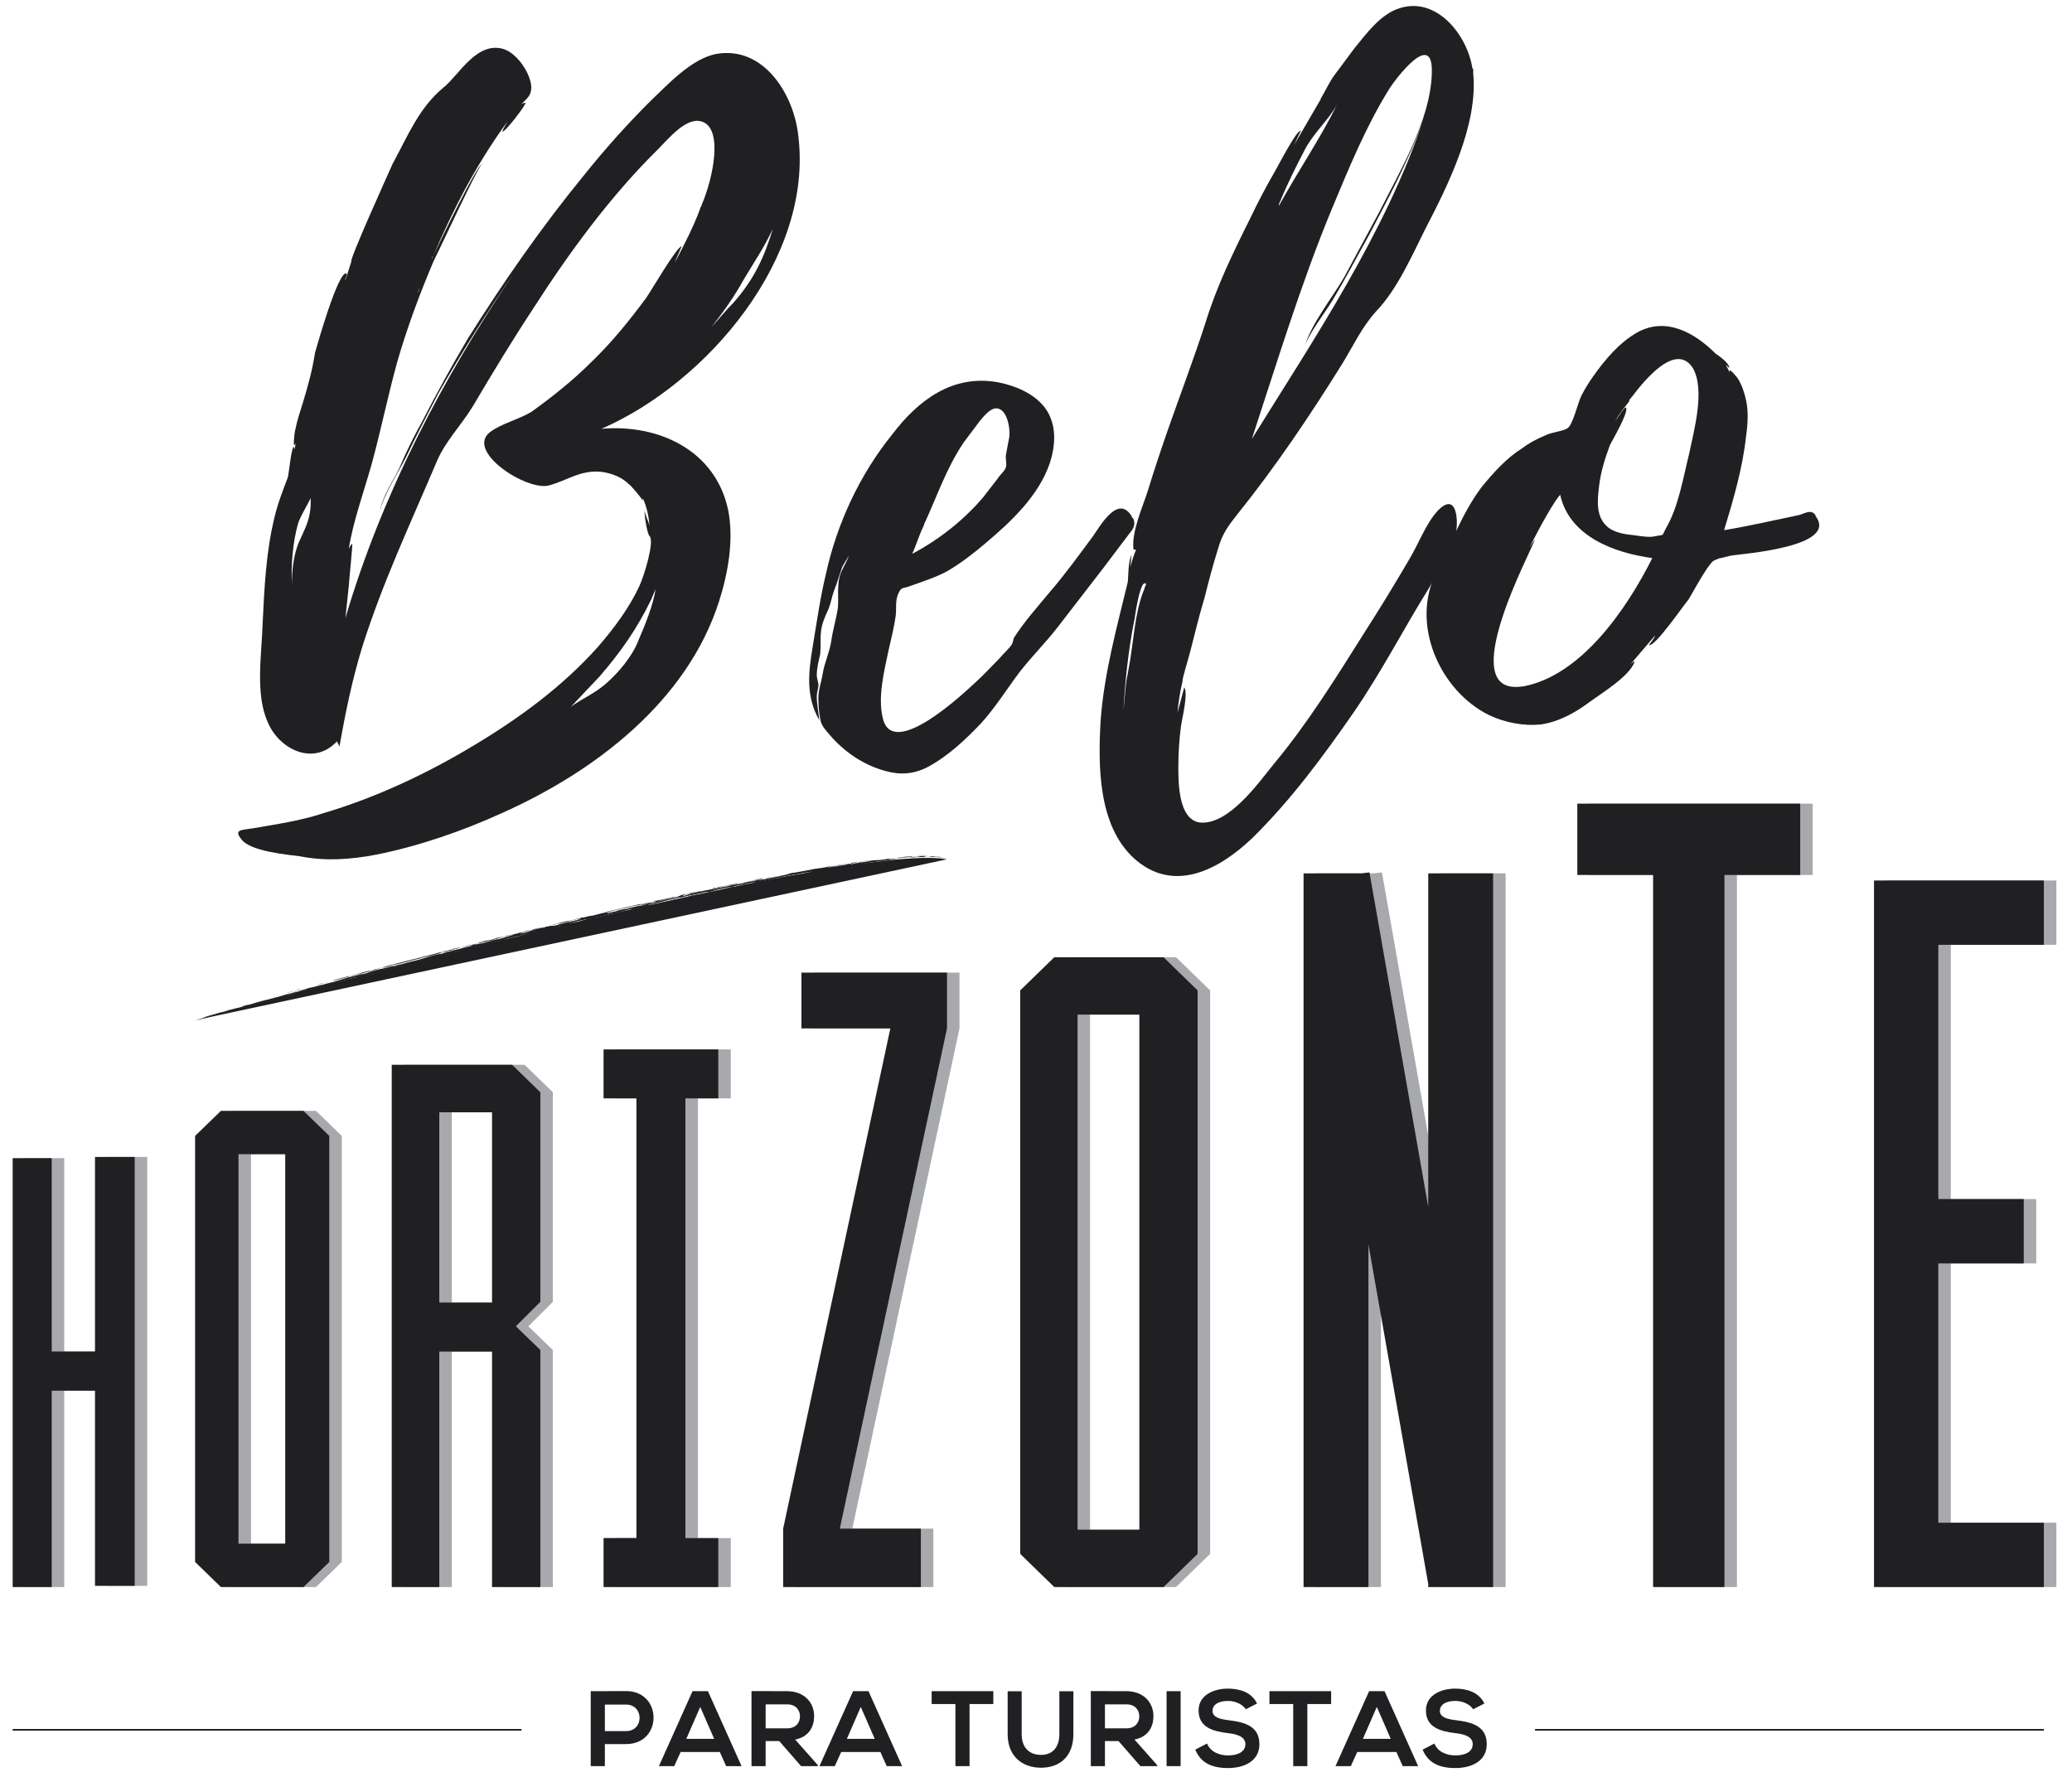 <?xml version="1.0" encoding="utf-8"?>
<!-- Generator: Adobe Illustrator 15.1.0, SVG Export Plug-In . SVG Version: 6.00 Build 0)  -->
<!DOCTYPE svg PUBLIC "-//W3C//DTD SVG 1.1//EN" "http://www.w3.org/Graphics/SVG/1.1/DTD/svg11.dtd">
<svg version="1.1" id="Layer_1" xmlns="http://www.w3.org/2000/svg" xmlns:xlink="http://www.w3.org/1999/xlink" x="0px" y="0px"
	 width="1255.556px" height="1080px" viewBox="0 0 1255.556 1080" enable-background="new 0 0 1255.556 1080" xml:space="preserve">
<g>
	<path fill="#201F21" d="M441.221,308.984c3.591,17.902,0,38.382-5.629,55.787c-19.456,60.389-75.264,102.869-131.581,127.958
		c-23.551,10.74-50.173,19.962-75.768,25.079c-15.87,3.068-31.231,4.097-46.589,1.024c-8.19-1.024-30.204-3.072-35.33-10.231
		c-5.117-6.145,0.518-5.634,6.662-6.652c14.844-2.571,29.174-4.622,43.002-9.22c32.766-9.721,63.995-24.577,92.671-41.979
		c27.132-16.372,52.727-35.316,73.723-58.859c9.726-11.254,18.94-23.536,25.085-36.847c3.075-6.648,9.216-27.129,6.146-30.204
		c-1.027-0.501-3.071-10.235-3.071-15.855c0.506,3.58,2.552,7.156,3.071,9.727c-0.519-5.64-1.538-11.276-4.103-16.903v1.54
		c-1.532-2.565-7.677-9.727-8.188-9.727c-4.607-4.602-10.24-6.656-16.385-7.668c-12.799-1.545-20.988,5.107-32.25,8.178
		c-13.315,3.577-50.689-20.466-35.835-32.248c6.652-5.109,17.401-7.67,25.082-12.272c12.799-9.216,25.085-18.94,36.348-30.201
		c12.288-11.771,23.041-25.076,33.276-38.903c2.564-3.577,18.952-31.73,21.503-31.22c0,0-4.088,9.213-4.088,9.725
		c5.626-10.746,11.259-21.502,15.353-32.756v-0.511l0.517-0.511l0.509-1.542c6.654-15.355,13.315-46.571-0.509-50.158
		c-9.216-2.558-19.969,10.747-25.604,16.387c-29.175,28.661-54.262,62.943-76.276,97.242
		c-12.806,19.448-24.577,38.903-36.355,58.859c-7.163,11.769-16.897,21.496-22.015,33.784
		c-15.869,37.355-32.766,73.189-45.056,112.086c-6.143,19.962-10.231,39.922-13.823,60.401l-1.536-3.076
		c-14.334,15.352-35.32,4.609-41.983-11.771c-7.668-16.89-3.58-41.467-3.063-59.367c1.017-21.508,2.043-43.512,7.161-64.496
		c2.047-8.702,5.118-16.386,8.191-24.563c0.518-2.054,2.056-17.92,3.588-18.431c0,0.511,0,1.022,0.511,1.537
		c0-1.026,0.509-2.048,0.509-3.577c-2.047,5.116-0.509-8.191,0-8.702c1.025-5.633,3.069-11.273,4.607-16.376
		c3.074-10.238,5.636-19.451,7.17-29.687c1.028-3.592,13.825-49.132,18.941-48.12c1.026,0.507-1.025,3.583-0.506,4.091l3.582-11.255
		c-1.538-0.507,23.041-54.771,25.085-59.369c9.215-16.894,15.868-33.791,30.721-46.064c9.215-7.166,20.479-29.176,37.375-23.041
		c7.68,3.075,15.359,14.336,15.868,22.524c0,6.132-3.071,7.172-6.144,10.752c0.51-0.515,1.537-1.025,2.563-1.025
		c1.019,0.511-12.287,17.916-13.824,17.405c-0.517,0,1.538-3.583,3.072-6.148c-18.431,25.08-32.766,52.722-45.055,81.39
		c5.118-10.752,26.112-54.261,29.694-55.792c-2.561,1.532-26.623,53.733-29.182,58.342c-8.702,20.479-16.379,40.95-22.524,62.448
		c-5.637,20.474-9.737,40.94-15.361,61.412c-4.606,16.375-11.262,34.809-13.826,51.191c0.512-1.022,1.027-2.057,2.045-3.069
		c0.52-0.512-2.045,24.044-2.045,25.589l-2.043,19.455c22.011-74.737,58.869-145.375,102.39-209.347
		c-16.379,23.542-31.739,48.11-46.076,73.188c-6.652,12.796-13.313,25.596-19.456,38.389c-4.611,9.223-14.336,24.054-15.873,33.271
		c1.026-8.703,8.19-18.941,11.781-26.612c4.092-9.724,8.698-18.941,13.823-28.163c8.698-16.885,17.917-33.772,27.64-50.148
		c21.504-34.298,45.058-68.079,70.66-99.296c12.281-15.357,25.593-30.197,39.42-44.028c10.75-10.235,25.594-26.608,40.953-29.173
		c28.668-4.596,46.591,25.085,49.156,49.656c9.207,73.7-54.792,149.453-119.296,177.609
		C398.728,256.773,433.538,272.642,441.221,308.984z M187.795,310.507c0.509-3.072,0.509-6.145,0.509-8.699
		c-2.552,5.117-6.146,10.756-7.681,15.352c-3.071,10.755-4.607,26.107-3.581,37.376c-0.505-7.693,1.027-18.946,4.101-26.104
		C183.697,322.798,186.771,317.159,187.795,310.507z M254.354,174.375c-0.518,1.015-1.025,2.031-1.025,3.056L254.354,174.375z
		 M262.545,154.922c-0.517,0.505-1.025,1.523-1.025,2.035L262.545,154.922z M397.192,357.088l-2.563,6.137
		c-8.7,17.922-18.424,31.74-31.231,46.581l-17.406,18.43c6.145-4.602,13.824-7.68,20.997-13.822
		c7.679-6.652,16.378-16.884,19.968-26.612C390.541,379.602,396.163,365.787,397.192,357.088z M348.045,114.991l3.583-3.58
		L348.045,114.991z M430.987,198.422c4.604-5.123,8.696-10.239,13.306-14.843c12.796-14.333,18.94-28.151,24.066-45.035
		c-5.126,11.253-12.797,22.51-17.924,31.21C444.812,179.989,438.148,189.205,430.987,198.422z"/>
	<path fill="#201F21" d="M684.362,323.307l-15.869,20.987l-27.65,35.831c-7.162,9.207-15.867,17.916-23.03,27.125
		c-7.682,10.238-14.334,20.985-23.043,30.706c-9.215,9.73-19.968,19.963-32.256,26.611c-8.697,4.618-16.897,5.122-26.103,2.564
		c-13.318-3.583-25.097-11.774-33.794-22.013c-2.563-3.073-5.118-5.627-5.634-9.724c-0.511-3.063-1.021-6.652-1.021-10.235
		c-0.516-6.145,1.538-10.746,2.557-16.887c1.024-6.655,4.099-12.806,5.125-19.452c1.017-7.163,3.071-13.812,4.089-20.467
		c0.511-6.147-0.507-12.806,1.028-18.938c1.016-4.097,4.092-8.201,5.627-12.81c-1.536,3.076-4.089,6.147-4.611,8.712
		c-1.533,4.097-2.551,8.179-4.09,11.769c-1.532,4.1-2.043,7.683-3.581,11.773c-2.052,4.612-4.096,8.706-4.606,13.816
		c-0.516,4.615,0,9.213-0.516,13.824c-1.021,4.604-2.048,8.188-2.048,12.793c0,1.539,1.027,4.608,1.027,5.63
		c0,2.057-1.027,4.608-1.027,7.159c0,4.619,1.027,9.217,1.538,14.343c-8.189-14.343-6.656-28.665-4.099-44.026
		c2.562-15.351,4.61-30.194,8.2-45.035c6.652-30.207,20.479-59.894,39.928-83.938c15.869-20.994,36.865-36.856,64.504-31.74
		c10.244,2.053,21.505,6.651,28.168,15.357c7.16,9.728,6.65,22.006,3.071,33.27c-6.659,19.956-23.557,35.824-39.425,49.138
		c-6.655,5.629-13.827,11.251-21.509,15.865c-5.116,3.076-10.742,5.113-16.376,7.163l-8.71,3.066
		c-3.578,1.022-4.089,0.51-5.625,3.588c-2.562,5.123-1.027,10.236-2.051,15.361c-1.021,6.649-2.557,12.794-4.095,19.448
		c-2.56,12.276-6.65,28.138-3.578,40.941c5.626,26.101,48.635-14.332,56.317-21.493c5.116-4.611,9.724-9.724,14.331-14.339
		c2.556-3.078,5.627-5.626,7.682-8.699c0,0,1.016-2.555,1.016-3.583c6.144-9.724,14.345-18.927,22.024-28.147
		c9.205-10.744,17.409-22.02,26.108-33.788c4.607-6.651,15.357-25.579,23.545-11.768v0.511c0.521,0.508,0.521,0.508,0.521,0
		C688.458,317.683,686.924,320.234,684.362,323.307z M552.79,335.589c16.386-8.703,31.23-20.465,43.011-34.292l8.696-11.257
		c1.538-2.568,4.1-4.088,5.119-7.163c0.516-2.561-0.51-4.618,0-7.677l2.053-10.753c0.51-5.12-1.537-18.427-9.216-16.891
		c-3.583,1.016-7.171,5.637-9.219,8.188l-9.214,12.278c-10.752,15.875-16.38,33.274-24.059,49.66c0,0,0,0.505-0.519,1.536
		C556.887,324.338,555.35,329.955,552.79,335.589z"/>
	<path fill="#201F21" d="M881.953,324.338c-3.075,11.251-9.727,21.489-15.869,31.721c-15.363,24.578-28.669,50.675-45.568,75.243
		c-18.428,26.618-38.397,53.74-61.949,76.781c-19.969,18.931-47.612,33.781-71.679,11.766
		c-21.505-19.963-21.505-55.788-19.967-82.91c2.058-28.665,9.735-56.301,16.391-83.944c0.509-1.022,0-13.311,2.552-16.894
		c-0.509,1.019-0.509,4.605-1.02,7.676c1.02-3.583,2.044-7.169,3.584-10.745h-1.54c-1.533-10.233,5.638-26.106,8.71-35.834
		c3.579-11.765,7.683-24.044,11.771-35.824c7.683-22.004,15.869-43.499,23.036-65.515c6.655-22.003,16.897-42.994,27.133-63.465
		c4.608-9.723,9.737-19.448,15.362-29.172c1.535-2.558,12.799-24.571,15.365-24.059l-4.106,8.702l16.388-28.141l-0.503,0.507
		c2.555-4.094,6.141-11.781,8.695-14.852l11.776-15.859c7.164-8.696,15.877-20.992,27.644-24.568
		c22.53-7.163,40.967,16.38,44.036,36.346l0.51,0.502v2.564c3.072,31.223-15.362,68.072-29.185,94.693
		c-8.188,16.374-16.891,36.336-29.692,49.64c-8.702,9.728-13.313,19.96-20.48,31.737c-19.452,31.217-40.447,62.446-63.485,91.105
		c-5.628,7.175-9.212,11.771-11.775,20.987c-3.07,9.721-5.631,19.448-8.183,29.684c-3.075,10.234-5.639,20.471-8.2,30.706
		c-1.023,4.617-5.628,18.94-5.122,19.969c-1.53,6.134-2.552,12.783-3.067,18.931l4.103-15.352
		c2.546,4.094-1.541,19.445-2.053,24.054c-1.022,7.676-1.534,15.871-1.534,24.053c0,9.724,0,31.744,12.799,33.784
		c17.405,2.041,35.838-24.06,44.537-34.803c20.995-25.082,38.401-53.226,55.81-80.872c9.217-14.323,17.919-28.656,26.62-43.5
		c5.631-9.223,10.243-22.019,17.405-29.69C882.976,297.196,883.994,316.14,881.953,324.338z M693.546,353.498
		c-2.049,0-4.607,10.762-6.146,22.523v-0.51c-3.579,17.919-5.628,36.849-6.651,55.282l1.535-16.379v1.536
		c0-3.59,1.028-6.655,1.537-10.245c3.067-15.348,3.579-34.793,9.726-49.135c0,0,0-0.512,0.515-1.527
		C694.572,354.536,694.572,352.993,693.546,353.498z M758.566,265.986c37.882-60.91,80.891-124.891,103.935-193.479
		c-8.705,24.568-21.504,48.11-33.284,70.627c-7.16,12.8-13.829,25.603-21.497,38.398c-4.607,7.671-13.824,19.449-16.899,27.63
		c4.099-13.307,16.384-28.658,23.557-40.938l21.504-39.931c12.278-24.567,30.71-54.763,31.739-83.431v-0.504
		c1.026-27.119-22.016,3.58-25.598,9.213c-14.343,23.035-24.57,48.11-34.818,72.681C788.266,171.806,773.42,220.942,758.566,265.986
		z M775.466,122.669c-0.51,0.51-0.51,1.529-0.51,2.049c11.26-20.479,24.568-39.932,35.319-61.417
		c-5.116,9.207-14.339,17.398-19.455,27.123C785.19,101.173,780.071,111.411,775.466,122.669z"/>
	<path fill="#201F21" d="M1049.33,336.607c-1.017,0-7.665,2.061-7.162,1.556c-5.103,2.031-4.091,1.52-7.668,6.131
		c-4.11,6.138-7.689,12.794-11.27,18.931c-2.056,2.053-20.467,29.176-24.069,27.646c0,0,4.111-5.129,3.603-5.63l-14.856,17.392
		c1.529-1.527,2.567-2.034,2.567-1.527c-3.076,8.7-19.984,18.941-27.655,24.558c-8.195,6.148-18.43,11.781-29.189,13.32
		c-10.234,1.022-21.486-1.028-31.226-5.63c-30.203-14.846-48.132-55.787-31.743-87.023c8.711-16.376,14.844-34.795,27.131-51.175
		c7.171-8.703,14.857-17.405,24.585-23.546c4.092-3.063,8.703-5.624,13.816-7.674c3.575-2.054,11.272-2.564,13.836-4.609
		c3.066-2.049,6.142-15.354,8.178-19.445c2.055-4.097,4.612-8.194,7.176-11.777c7.164-10.232,15.874-20.467,26.617-26.612
		c17.413-9.724,34.811,0,47.604,12.797c0,0,8.71,5.63,8.204,8.699l-2.053-2.047l2.053,4.094l0.506,0.505
		c-1.525-4.088,4.617,3.583,4.617,3.583c2.548,4.107,4.096,8.706,5.108,13.311c1.549,7.175,1.04,14.843,0,22.012
		c-2.033,18.941-7.674,38.389-13.305,56.81c15.359-2.545,30.724-6.132,45.575-9.204c3.581-1.038,7.156-3.589,9.726,0
		c0.507,1.019,0,0.511,0,0.511C1114.865,331.5,1054.967,335.589,1049.33,336.607z M1001.218,338.163
		c-22.527-3.079-50.176-12.8-55.811-38.402c-3.582,4.097-10.743,16.379-18.432,31.74l3.072-4.614
		c-1.021,5.126-50.167,95.198-7.671,89.063h0.51C958.719,409.294,986.365,367.847,1001.218,338.163z M1025.794,222.989
		c-10.234-15.862-29.178,7.173-36.866,17.405c-0.509,0-0.509,0.511-0.509,0.511l-0.512,1.019v-0.507
		c-0.509,1.019-1.034,1.53-0.509,1.53c-2.563,3.589-5.632,6.665-8.708,12.279c0.512-0.502,6.145-9.725,6.652-8.179
		c1.53,3.071-8.193,19.451-9.725,22.521c-3.071,8.185-5.633,16.385-6.648,25.075c-1.034,8.706-2.057,18.43,5.104,24.577
		c4.11,3.58,10.762,4.596,16.401,5.12c3.069,0.501,9.722,1.526,12.798,0.501c5.105-1.024,3.575,0.524,6.141-4.604
		c7.67-12.8,10.745-31.731,14.326-46.063C1026.301,261.372,1033.466,236.296,1025.794,222.989z M988.928,240.394l-0.509,0.511
		C988.419,240.904,988.928,240.904,988.928,240.394z"/>
</g>
<g>
	<path fill="#A7A9AC" d="M89.202,960.908H65.147V842.661H38.916v118.981H15.25v-259.88h23.666V818.94h26.232V701.033h24.055V960.908
		z"/>
	<path fill="#A7A9AC" d="M191.469,673.118l15.634,15.167v258.178l-15.634,15.18h-50.038l-15.631-15.18V688.285l15.631-15.167
		H191.469z M152.086,699.369v235.99h28.322v-235.99H152.086z"/>
	<path fill="#A7A9AC" d="M335.014,661.837v126.976l-14.858,14.832l14.858,14.373v143.625h-29.278V818.962h-31.953v142.681h-28.829
		V645.195h72.93L335.014,661.837z M273.783,673.997v115.254h31.953V673.997H273.783z"/>
	<path fill="#A7A9AC" d="M442.835,665.534h-19.922v266.44h19.922v29.668h-19.922h-29.675h-19.923v-29.668h19.923v-266.44h-19.923
		v-29.647h69.52V665.534z"/>
	<path fill="#A7A9AC" d="M581.419,623.146l-64.954,303.121h49.112v35.375h-83.441v-35.375l64.958-303.121h-53.866v-33.803h88.191
		V623.146z"/>
	<path fill="#A7A9AC" d="M712.644,580.04l20.636,20.085v341.431l-20.636,20.087h-66.221l-20.639-20.087V600.125l20.639-20.085
		H712.644z M660.532,614.784v312.111h37.456V614.784H660.532z"/>
	<path fill="#A7A9AC" d="M873.034,731.309V529.217h39.314v432.426h-39.314v-1.847l-36.233-205.77v207.616h-39.314V529.217H832.5
		l4.915-0.606L873.034,731.309z"/>
	<path fill="#A7A9AC" d="M1098.438,530.181h-45.91v431.461h-43.237V530.181h-45.919v-43.208h135.066V530.181z"/>
	<path fill="#A7A9AC" d="M1246.079,572.488h-63.949v154.074h51.76v38.979h-51.76V922.67h63.949v38.973h-63.949h-38.973v-428.13
		h30.445h72.477V572.488z"/>
</g>
<g>
	<path fill="#201F21" d="M81.628,960.908H57.571V842.661H31.339v118.981H7.673v-259.88h23.666V818.94h26.232V701.033h24.057V960.908
		z"/>
	<path fill="#201F21" d="M183.893,673.118l15.634,15.167v258.178l-15.634,15.18h-50.035l-15.634-15.18V688.285l15.634-15.167
		H183.893z M144.511,699.369v235.99h28.321v-235.99H144.511z"/>
	<path fill="#201F21" d="M327.438,661.837v126.976l-14.857,14.832l14.857,14.373v143.625h-29.278V818.962h-31.951v142.681h-28.831
		V645.195h72.93L327.438,661.837z M266.208,673.997v115.254h31.951V673.997H266.208z"/>
	<path fill="#201F21" d="M435.259,665.534h-19.922v266.44h19.922v29.668h-19.922h-29.676H365.74v-29.668h19.921v-266.44H365.74
		v-29.647h69.519V665.534z"/>
	<path fill="#201F21" d="M573.843,623.146l-64.954,303.121h49.113v35.375h-83.441v-35.375l64.957-303.121h-53.867v-33.803h88.192
		V623.146z"/>
	<path fill="#201F21" d="M705.065,580.04l20.641,20.085v341.431l-20.641,20.087h-66.217l-20.64-20.087V600.125l20.64-20.085H705.065
		z M652.957,614.784v312.111h37.457V614.784H652.957z"/>
	<path fill="#201F21" d="M865.456,731.309V529.217h39.318v432.426h-39.318v-1.847l-36.231-205.77v207.616h-39.318V529.217h35.018
		l4.915-0.606L865.456,731.309z"/>
	<path fill="#201F21" d="M1090.859,530.181h-45.91v431.461h-43.232V530.181h-45.92v-43.208h135.063V530.181z"/>
	<path fill="#201F21" d="M1238.503,572.488h-63.953v154.074h51.766v38.979h-51.766V922.67h63.953v38.973h-63.953h-38.972v-428.13
		h30.45h72.475V572.488z"/>
</g>
<g>
	<path fill="#201F21" d="M379.371,1056.796h-12.845v13.361h-8.561v-45.408c7.134,0,14.27-0.063,21.406-0.063
		C401.556,1024.686,401.619,1056.796,379.371,1056.796z M366.525,1048.945h12.845c10.963,0,10.897-16.088,0-16.088h-12.845V1048.945
		z"/>
	<path fill="#201F21" d="M436.188,1061.596h-23.741l-3.892,8.562h-9.276l20.368-45.408h9.341l20.368,45.408h-9.34L436.188,1061.596z
		 M424.319,1034.285l-8.433,19.33h16.865L424.319,1034.285z"/>
	<path fill="#201F21" d="M495.604,1070.157H485.42l-13.234-15.179h-8.237v15.179h-8.564v-45.472c7.201,0,14.402,0.063,21.602,0.063
		c10.705,0.067,16.347,7.201,16.347,15.05c0,6.229-2.855,12.519-11.482,14.27l13.753,15.506V1070.157z M463.949,1032.73v14.53
		h13.038c5.449,0,7.783-3.635,7.783-7.267c0-3.634-2.399-7.264-7.783-7.264H463.949z"/>
	<path fill="#201F21" d="M533.48,1061.596h-23.742l-3.891,8.562h-9.276l20.369-45.408h9.341l20.368,45.408h-9.341L533.48,1061.596z
		 M521.61,1034.285l-8.433,19.33h16.864L521.61,1034.285z"/>
	<path fill="#201F21" d="M578.946,1032.533h-14.401v-7.784c13.104,0,24.196,0,37.365,0v7.784h-14.402v37.624h-8.562V1032.533z"/>
	<path fill="#201F21" d="M650.43,1024.816v26.011c0,13.429-8.239,20.304-19.657,20.304c-10.899,0-20.173-6.615-20.173-20.304
		v-26.011h8.498v26.011c0,8.173,4.668,12.52,11.74,12.52c7.069,0,11.094-4.736,11.094-12.52v-26.011H650.43z"/>
	<path fill="#201F21" d="M701.212,1070.157h-10.184l-13.233-15.179h-8.239v15.179h-8.56v-45.472c7.196,0,14.399,0.063,21.601,0.063
		c10.701,0.067,16.343,7.201,16.343,15.05c0,6.229-2.85,12.519-11.48,14.27l13.753,15.506V1070.157z M669.556,1032.73v14.53h13.041
		c5.448,0,7.783-3.635,7.783-7.267c0-3.634-2.398-7.264-7.783-7.264H669.556z"/>
	<path fill="#201F21" d="M706.913,1070.157v-45.408h8.5v45.408H706.913z"/>
	<path fill="#201F21" d="M754.91,1035.713c-1.556-2.593-5.838-5.061-10.768-5.061c-6.356,0-9.405,2.658-9.405,6.033
		c0,3.958,4.672,5.06,10.119,5.709c9.473,1.167,18.293,3.633,18.293,14.465c0,10.12-8.952,14.467-19.072,14.467
		c-9.277,0-16.412-2.855-19.784-11.158l7.135-3.697c2.012,4.995,7.265,7.2,12.781,7.2c5.384,0,10.442-1.88,10.442-6.812
		c0-4.282-4.475-6.032-10.509-6.681c-9.274-1.105-17.84-3.566-17.84-13.752c0-9.344,9.212-13.169,17.58-13.233
		c7.07,0,14.402,2.009,17.839,9.015L754.91,1035.713z"/>
	<path fill="#201F21" d="M783.642,1032.533h-14.399v-7.784c13.104,0,24.194,0,37.363,0v7.784h-14.402v37.624h-8.562V1032.533z"/>
	<path fill="#201F21" d="M846.173,1061.596h-23.742l-3.893,8.562h-9.274l20.367-45.408h9.343l20.366,45.408h-9.341L846.173,1061.596
		z M834.3,1034.285l-8.431,19.33h16.865L834.3,1034.285z"/>
	<path fill="#201F21" d="M892.677,1035.713c-1.555-2.593-5.836-5.061-10.77-5.061c-6.354,0-9.402,2.658-9.402,6.033
		c0,3.958,4.671,5.06,10.12,5.709c9.472,1.167,18.291,3.633,18.291,14.465c0,10.12-8.951,14.467-19.071,14.467
		c-9.277,0-16.412-2.855-19.784-11.158l7.134-3.697c2.013,4.995,7.266,7.2,12.782,7.2c5.384,0,10.442-1.88,10.442-6.812
		c0-4.282-4.476-6.032-10.512-6.681c-9.271-1.105-17.838-3.566-17.838-13.752c0-9.344,9.214-13.169,17.58-13.233
		c7.071,0,14.402,2.009,17.841,9.015L892.677,1035.713z"/>
</g>
<g>
	<path fill="#201F21" d="M118.224,618.181c0,0,393.982-109.127,455.62-97.497"/>
	<g>
		<g>
			<g>
				<g>
					<g>
						<path fill="#201F21" d="M562.386,519.192c1.063-0.012,1.989,0.088,1.588,0.114c2.167-0.047,2.21,0.082,2.499-0.093
							c1.398-0.029,2.875,0.21,1.287,0.176c1.338,0.046,2.679,0.122,4.021,0.262c-0.798-0.111-1.598-0.209-2.397-0.284
							c0.671-0.127,3.831,0.464,4.619,0.472c-1.451-0.263-2.905-0.445-4.357-0.566l0.223-0.032l-3.592-0.226
							c0.107-0.02,0.041-0.064,0.81-0.032c-2.631-0.123-2.985-0.036-3.228,0.028c-0.243,0.075-0.375,0.138-2.546,0.168
							C561.583,519.176,561.92,519.174,562.386,519.192z"/>
						<path fill="#201F21" d="M557.932,518.884l-1.818,0.252l-3.059,0.101c-0.032,0.064-2.251,0.254-0.743,0.219
							c0.293-0.027,0.875-0.08,1.345-0.1c-0.334,0.152-4.052,0.318-3.146,0.407c2.408-0.195,2.78-0.179,4.26-0.37
							c2.215-0.092,3.831-0.098,4.867-0.066c0.658-0.03,0.749-0.122,1.586-0.145l-0.569,0.01l-0.093-0.212
							c-0.699,0.053-1.359,0.045-2.134,0.069c1.193-0.114,2.389-0.214,3.588-0.299c-1.163-0.212-4.695-0.019-6.104-0.03
							C557.665,518.833,554.524,518.854,557.932,518.884z"/>
						<path fill="#201F21" d="M561.223,519.182l0.088-0.001L561.223,519.182z"/>
						<path fill="#201F21" d="M300.116,571.287c-0.735,0.187-0.94,0.289-1.04,0.34l8.288-2.051c-0.273,0.01-2.677,0.53-1.09,0.105
							c-0.727,0.114-2.881,0.701-3.177,0.852l0.58-0.23c-1.883,0.577-3.239,0.691-2.01,0.32l-0.161,0.041l-5.188,1.719
							C298.266,571.926,297.779,571.871,300.116,571.287z"/>
						<path fill="#201F21" d="M130.36,615.255c1.063-0.31,1.188-0.365,1.062-0.352C131.043,615.022,130.684,615.139,130.36,615.255z
							"/>
						<path fill="#201F21" d="M295.106,572.786l-1.625,0.539C294.137,573.126,294.708,572.936,295.106,572.786z"/>
						<path fill="#201F21" d="M306.104,568c0.001-0.007,0.018-0.018-0.028-0.016l-0.728,0.248l0.019-0.004L306.104,568z"/>
						<path fill="#201F21" d="M257.658,582.714l-0.541,0.147L257.658,582.714z"/>
						<path fill="#201F21" d="M328.404,561.779l-3.661,1.018c0.478-0.178-1.298,0.272-0.537,0.016
							c-0.279,0.077-1.592,0.421-1.225,0.363l0.752-0.187c-1.905,0.643-0.71,0.422-3.905,1.336c2.027-0.387,2.883-0.692,3.925-1.027
							l0.96-0.259l3.011-0.981L328.404,561.779z"/>
						<path fill="#201F21" d="M181.192,600.568l0.037-0.023C181.194,600.559,181.188,600.564,181.192,600.568z"/>
						<path fill="#201F21" d="M181.375,600.448l-0.146,0.097C181.419,600.465,182.168,600.239,181.375,600.448z"/>
						<path fill="#201F21" d="M295.688,572.525c-0.042,0.044-0.245,0.135-0.581,0.261l1.212-0.403L295.688,572.525z"/>
						<polygon fill="#201F21" points="298.408,571.457 301.506,570.664 302.629,570.294 						"/>
						<path fill="#201F21" d="M262.578,581.57c-6.413,1.655,1.526-0.601-1.436,0.101c-1.776,0.476-2.381,0.73-3.485,1.043
							c5.071-1.375-0.611,0.486,4.511-0.867c-0.687,0.356-3.656,1.126-5.409,1.524c-2.014,0.337,1.692-0.561,2.098-0.835
							c-2.054,0.551-1.683,0.488-2.534,0.803c-3.245,0.785-6.641,1.91-8.63,2.176c-2.332,0.636-2.157,0.676-3.481,1.107
							c-0.223,0.245,3.505-0.8,4.408-0.882c-0.183,0.031-0.542,0.091-0.446,0.04l2.033-0.48c-1.937,0.43,0.222-0.245,1.246-0.521
							c0.746-0.194,2.229-0.582,2.037-0.48l-1.121,0.326c1.47-0.315,3.179-0.948,4.741-1.243c0.091,0.019-0.486,0.186-0.568,0.232
							c1.692-0.56,3.355-0.975,5.885-1.708l-1.434,0.551c1.991-0.712,6.626-1.828,9.854-2.533c-0.363,0.06-1.008,0.2-0.632,0.069
							c1.871-0.517,3.322-0.755,2.474-0.442c1.801-0.609,7.034-1.641,9.493-2.457l11.301-3.769c-0.426,0.13-0.883,0.263-1.358,0.39
							c-1.086,0.106-1.646,0.266,0.154-0.337c-1.783,0.53-1.063,0.482-3.77,1.164c1.043-0.342,1.267-0.586-1.332,0.043
							c-6.446,1.774-10.632,3.291-16.628,5.042c-0.253-0.063-4.997,1.172-7.312,1.729c0.849-0.351,2.553-0.821,4.325-1.297
							l-4.467,1.113L262.578,581.57z"/>
						<path fill="#201F21" d="M277.524,577.372l-0.507,0.104C277.111,577.463,277.263,577.433,277.524,577.372z"/>
						<path fill="#201F21" d="M268.105,579.927c0.021-0.011,0.012-0.012,0.019-0.019l-0.562,0.151L268.105,579.927z"/>
						<path fill="#201F21" d="M294.101,572.635l1.036-0.34l-0.813,0.235C294.055,572.614,293.929,572.662,294.101,572.635z"/>
						<path fill="#201F21" d="M295.45,572.521l-0.193,0.1l0.431-0.096C295.726,572.487,295.672,572.478,295.45,572.521z"/>
						<path fill="#201F21" d="M237.78,586.766l-0.608,0.184C237.542,586.852,237.699,586.801,237.78,586.766z"/>
						<path fill="#201F21" d="M255.376,583.187c2.229-0.58,0.222-0.245,3.38-1.049l-0.93,0.225c2.247-0.652,6.239-1.629,8.931-2.316
							c-0.286,0.147,1.655-0.327,1.368-0.138c1.834-0.491,3.652-0.976,4.572-1.328c1.15-0.25,2.858-0.786,4.321-1.104
							c-0.629,0.088,2.009-0.743-1.501,0.226c0.283-0.08,0.1-0.051,0.379-0.131c-2.297,0.479-3.17,0.866-5.128,1.363
							c-1.188,0.229,1.889-0.59,0.777-0.337c-2.431,0.678-7.694,1.861-7.47,2.067c-1.775,0.468-2.034,0.477-2.576,0.566
							c-2.749,0.975-10.473,2.546-10.361,2.875c1.023-0.275,2.699-0.695,4.188-1.151L255.376,583.187z"/>
						<path fill="#201F21" d="M290.351,573.586l-0.436,0.105L290.351,573.586z"/>
						<path fill="#201F21" d="M318.814,567.596l-0.882,0.448c-5.314,1.354-7.255,1.767-11.91,2.922
							c-0.363,0.058,0.197-0.101,0.481-0.181c-3.267,0.831-8.175,1.997-10.532,2.689c-1.042,0.257-3.792,0.867-2.773,0.545
							c-0.502,0.146-1.076,0.309-1.661,0.446c-0.174-0.04,1.298-0.347,1.315-0.42c-0.463,0.11-0.646,0.14-0.747,0.19
							c0.761-0.261-0.873-0.066,2.753-0.963c1.449-0.164-2.509,0.646-1.629,0.644c1.203-0.298,1.043-0.342,1.14-0.392
							c1.533-0.376,1.506-0.315,1.436-0.248c0.572-0.209,2.52-0.6,3.308-0.896c2.976-0.753-0.125,0.193,1.821-0.291l1.071-0.483
							l3.246-0.76c4.667-1.227-0.758-0.191,4.569-1.626c-0.677,0.281,1.516-0.067,4.02-0.635c-1.49,0.373-4.214,1.184-6.155,1.597
							c2.754-0.507-3.731,0.939-2.277,0.777c1.319-0.419,3.553-0.98,5.31-1.362l-0.567,0.16c1.861-0.435,3.212-0.994,5.793-1.538
							c1.271-0.318,1.047-0.202,0.835-0.099C317.847,567.826,318.799,567.552,318.814,567.596z M316.052,568.316l-1.707,0.396
							C314.757,568.648,315.391,568.491,316.052,568.316z"/>
						<path fill="#201F21" d="M533.419,520.924l0.532-0.045C533.834,520.882,533.633,520.901,533.419,520.924z"/>
						<path fill="#201F21" d="M380.587,550.332l0.992-0.22L380.587,550.332z"/>
						<path fill="#201F21" d="M402.667,544.612l1.438-0.371C403.534,544.372,403.09,544.491,402.667,544.612z"/>
						<polygon fill="#201F21" points="521.392,522.486 521.342,522.491 521.112,522.536 						"/>
						<path fill="#201F21" d="M447.482,535.491c0.225-0.028,0.477-0.063,0.819-0.12
							C448.257,535.358,447.951,535.405,447.482,535.491z"/>
						<polygon fill="#201F21" points="402.402,544.682 402.491,544.665 402.667,544.612 						"/>
						<path fill="#201F21" d="M370.665,551.991l-0.629,0.168L370.665,551.991z"/>
						<path fill="#201F21" d="M372.195,552.253l-0.611,0.163L372.195,552.253z"/>
						<path fill="#201F21" d="M337.919,559.925l-1.322,0.349C337.25,560.113,337.637,560.008,337.919,559.925z"/>
						<path fill="#201F21" d="M368.639,552.937l-0.2,0.076C368.622,552.964,368.706,552.932,368.639,552.937z"/>
						<polygon fill="#201F21" points="542.137,520.611 542.054,520.62 542.022,520.648 						"/>
						<path fill="#201F21" d="M545.423,519.998l1.198-0.118C546.176,519.916,545.742,519.958,545.423,519.998z"/>
						<path fill="#201F21" d="M467.031,531.925c0.361-0.039,1.203-0.166,0.82-0.055
							C468.522,531.695,468.457,531.597,467.031,531.925z"/>
						<path fill="#201F21" d="M535.656,522.634c0.212-0.053,0.479-0.105,0.746-0.158
							C535.903,522.564,535.466,522.64,535.656,522.634z"/>
						<path fill="#201F21" d="M536.401,522.476l0.73-0.129L536.401,522.476z"/>
						<path fill="#201F21" d="M458.338,535.433c-0.091,0.003-0.23,0.019-0.416,0.052
							C457.981,535.503,458.131,535.479,458.338,535.433z"/>
						<path fill="#201F21" d="M547.594,519.835c0.209-0.078,5.428-0.554,1.031-0.266c0.157-0.173,2.815-0.277,3.987-0.379
							c-0.855,0.012,0.418-0.125,0.156-0.166c-0.582,0.051-1.271,0.14-2.234,0.193c-0.447-0.042,1.01-0.191,2.153-0.229
							c-1.413-0.003,1.779-0.226-0.217-0.176c-4.254,0.311-7.247,0.639-10.202,1.15c2.408-0.273,5.109-0.545,7.099-0.625
							l-0.824,0.197c-2.251,0.052-3.626,0.262-5.827,0.456l4.952-0.359c2.328-0.063,0.777,0.075-1.046,0.249
							C547.07,519.843,547.478,519.821,547.594,519.835z"/>
						<polygon fill="#201F21" points="544.371,521.307 544.454,521.303 544.66,521.271 						"/>
						<path fill="#201F21" d="M338.808,562.542l-0.402,0.149C338.746,562.586,338.848,562.545,338.808,562.542z"/>
						<path fill="#201F21" d="M541.371,520.93l0.003,0C541.341,520.935,541.333,520.935,541.371,520.93z"/>
						<path fill="#201F21" d="M349.097,560.095l-0.052,0.024C349.081,560.106,349.08,560.103,349.097,560.095z"/>
						<path fill="#201F21" d="M351.171,556.588c-0.021-0.001-0.027-0.006-0.074-0.001
							C350.879,556.646,350.987,556.627,351.171,556.588z"/>
						<path fill="#201F21" d="M349.102,560.08c0.001,0.004,0.009,0.007-0.005,0.015C349.104,560.088,349.121,560.08,349.102,560.08z
							"/>
						<path fill="#201F21" d="M399.095,547.996l-0.418,0.047C398.583,548.077,398.683,548.069,399.095,547.996z"/>
						<path fill="#201F21" d="M389.147,550.037l-0.184,0.027L389.147,550.037z"/>
						<path fill="#201F21" d="M464.554,531.785l-1.174,0.238L464.554,531.785z"/>
						<path fill="#201F21" d="M349.044,560.119c-0.1,0.038-0.243,0.088-0.481,0.163C348.826,560.2,348.963,560.151,349.044,560.119z
							"/>
						<polygon fill="#201F21" points="414.06,543.971 413.758,544.052 413.94,544.02 						"/>
						<path fill="#201F21" d="M419.258,542.938c-0.173,0.054-0.251,0.087-0.347,0.122c1.835-0.458,5.245-1.132,5.617-1.359
							c-0.627,0.138-3.897,0.759-3.36,0.556c-1.281,0.314-3.207,0.631-3.896,0.805c2.132-0.383,0.254,0.069-1.163,0.43
							c-1.307,0.242,0.22-0.167-0.904,0.051l-3,0.675l2.621-0.556l-0.765,0.311l0.264-0.071
							C418.736,542.867,414.743,544.014,419.258,542.938z"/>
						<path fill="#201F21" d="M418.911,543.06l-0.702,0.188C418.626,543.154,418.785,543.105,418.911,543.06z"/>
						<path fill="#201F21" d="M437.06,539.408l0.78-0.187L437.06,539.408z"/>
						<path fill="#201F21" d="M304.841,569.771c0.087,0.021,2.671-0.529,2.6-0.622l-2.306,0.534L304.841,569.771z"/>
						<path fill="#201F21" d="M486.417,529.041l-0.871,0.155l-0.166,0.047C485.56,529.227,486.129,529.103,486.417,529.041z"/>
						<path fill="#201F21" d="M421.954,542.034c-0.47,0.118-0.677,0.181-0.787,0.222
							C421.471,542.182,421.751,542.106,421.954,542.034z"/>
						<path fill="#201F21" d="M486.625,529.262c0.374-0.037,0.925-0.089,1.01-0.063c0.754-0.134,1.274-0.286,2.039-0.442
							C488.81,528.927,487.805,529.096,486.625,529.262z"/>
						<path fill="#201F21" d="M489.735,528.744l-0.062,0.013L489.735,528.744z"/>
						<path fill="#201F21" d="M303.305,570.104l-0.676,0.19l0.348-0.116l-1.771,0.404l-0.722,0.196
							c0.113-0.032,0.199-0.064,0.25-0.09l-0.568,0.128c-1.377,0.455-4.851,1.399-5.843,1.714c-1.322,0.377-2.947,0.81-3.972,1.056
							c0.949-0.234,2.203-0.568,1.81-0.534c-1.941,0.417-2.922,0.473-6.207,1.455l1.948-0.489l-4.324,1.326
							c-1.559,0.289,2.158-0.662,2.745-0.897c-3.379,0.966-6.289,1.373-7.818,1.969c-0.252-0.062-0.675-0.166-2.908,0.408
							c1.646-0.271-1.318,0.424,0.041,0.235c-0.755,0.262-2.504,0.585-2.61,0.706l0.196-0.102c-3.863,0.774-5.038,1.385-6.646,1.894
							c-4.556,1.205-6.673,1.662-10.393,2.63c-0.167-0.042-1.236-0.002-2.728,0.388c-0.667,0.284-4.025,1.194-4.333,1.42
							c2.686-0.626,2.156-0.674,3.747-1.114c1.368-0.195,0.157,0.111,1.997-0.266c-1.482,0.317-6.61,1.767-8.251,2.044l0.563-0.164
							c-2.585,0.574-3.163,0.36-7.382,1.663l-2.017,0.608c0.095-0.039,0.102-0.059,0.151-0.084c-3.339,0.845-2.469,0.453-6.12,1.527
							c0.282-0.083,0.1-0.053,0.386-0.136c-2.119,0.464-4.195,1.167-5.773,1.609c-0.998,0.137,0.201-0.172,0.778-0.409
							c-3.704,0.91-7.636,2.142-9.892,2.878l-2.396,0.553c1.398-0.415,3.092-0.984,2.643-0.941
							c-1.302,0.363-1.035,0.352-2.891,0.812c0.296-0.155,1.055-0.426,1.901-0.744c-3.858,0.874-0.788,0.481-3.524,0.955
							c-1.203,0.313-1.873,0.602-1.981,0.724l-2.208,0.453c-0.212,0.176-2.899,0.886-4.656,1.364
							c-0.202,0.104,1.45-0.252,2.106-0.47c-0.108,0.122-1.972,0.654-3.177,0.969c-0.503-0.121-7.881,2.105-6.529,1.454
							c-5.393,1.499-12.987,3.533-16.531,4.579c-1.194,0.247-3.595,0.881-2.186,0.389c-4.354,1.156-6.535,1.995-10.873,3.084
							c-0.365,0.066,1.953-0.523,1.778-0.561c-2.799,0.848-5.165,1.271-9.528,2.509c0.736-0.202,0.938-0.308,1.033-0.36
							c0.087,0.019-1.772,0.563-2.896,0.904c-0.642,0.15,0.841-0.256,0.475-0.19c-8.491,2.157-14.849,4.217-23.258,6.491
							c2.401-0.649,3.267-1.052,3.275-1.122l-2.354,0.636c-0.885,0.324-2.651,0.805-4.112,1.266
							c-0.189,0.02-0.916,0.185-0.193-0.053c-4.688,1.11-7.179,2.265-12.887,3.753l6.802-2.209l-1.735,0.357l2.991-0.973
							c-1.833,0.409-3.353,1.04-3.603,0.982c0.373-0.139,1.297-0.381,1.309-0.452c-1.75,0.43-1.863,0.556-3.162,0.938
							c3.374-1.188,10.125-3.028,13.742-4.073c0.566-0.175-0.474,0.19-0.568,0.242c1.48-0.411,2.39-0.578,4.246-1.126
							c1.131-0.416-0.905,0.165-1.827,0.404c0.103-0.122,0.567-0.243,1.588-0.534c0.254,0.057,5.636-1.482,6.996-1.695
							c5.466-1.515-0.958-0.069,4.402-1.46l1.633-0.295c3.076-0.94,7.066-2.111,10.588-3.023l-0.739,0.203
							c-0.478,0.189,0.347,0.007,0.715-0.061c2.671-0.653,5.014-1.454,6.659-1.749c2.991-0.951,8.014-2.402,11.459-3.395
							c0.982-0.07-4.48,1.35-5.892,1.846l3.153-0.839c-1.949,0.521-2.7,0.792-3.842,1.205c2.772-0.703,3.64-1.1,6.248-1.84
							c-0.191,0.103,0.167,0.039,1.376-0.28l0.312-0.209c0.025,0.004,0.161-0.022,0.536-0.114l4.644-1.307
							c-1.003,0.211-1.078,0.121-2.283,0.438c0.448-0.045-0.57,0.239-1.776,0.557c1.036-0.357-1.193,0.246-1.184,0.176
							c2.417-0.638,5.383-1.438,6.959-1.89l0.544-0.027c2.311-0.58,4.728-1.282,6.299-1.662l-0.478,0.188
							c2.773-0.694,5.477-1.479,7.96-2.017c2.434-0.771,5.512-1.688,7.495-2.345c1.042-0.423,7.286-1.712,10.017-2.632
							c0.191-0.034-1.884,0.603-2.819,0.902c1.856-0.46,3.282-1.017,3.901-1.02c-4.167,1.029,0.254,0.061-1.606,0.589
							c1.944-0.509,3.987-1.067,4.928-1.367c-3.147,0.817,1.065-0.495-2.105,0.396c2.437-0.766,5.794-1.688,8.75-2.399
							c-0.013,0.071,0.358,0.008,1.462-0.249l0.861-0.321c1.381-0.338-2.635,0.797,0.146,0.114c2.812-0.895,8.615-2.121,9.79-2.734
							c2.205-0.442-4.109,1.18-0.794,0.479c-1.88,0.596-4.541,1.15-5.132,1.459c1.858-0.522,0.714-0.052,1.92-0.36l2.061-0.626
							l-0.462,0.113c3.462-1.037,9.022-2.391,13.485-3.553c3.748-1.111,6.3-1.987,10.846-3.122
							c-1.319,0.426,3.794-0.871,0.975,0.011c2.121-0.455,4.173-1.069,4.199-1.144c-1.855,0.444-0.656,0.144-2.222,0.506
							c1.032-0.344,3.458-0.952,4.466-1.152c-0.463,0.11-0.284,0.081-0.379,0.131c2.222-0.504,1.039-0.344,2.627-0.778
							c0.534-0.019,3.532-0.857,5.004-1.166l2.076-0.686c-1.136,0.394,2.036-0.47,2.392-0.459c1.499-0.451,2.739-0.896,5.055-1.444
							c-0.941,0.292,2.126-0.448,2.192-0.354c3.98-0.885,6.481-1.91,10.266-2.688c-0.11,0.054-0.85,0.309,0.252,0.063
							c0.855-0.242,2.369-0.603,3.29-0.842l-0.028,0.011l0.047-0.015c0.451-0.117,0.732-0.2,0.737-0.229
							c1.556-0.49,2.345-0.795,5.435-1.645c-0.257-0.063-2.873,0.629-4,0.947l-0.954,0.358c-0.983,0.053-2.797,0.723-3.527,0.839
							c1.813-0.671,7.201-1.942,10.394-2.86c-2.007,0.316-6.29,1.341-10.016,2.281l1.661-0.334l-1.952,0.483l1.92-0.34l-5.117,1.267
							c1.956-0.485,2.758-0.511,1.645-0.263c-2.209,0.423-2.253,0.638-3.921,1.043c0.93-0.219,2.137-0.516,1.376-0.255
							c-3.32,0.671-4.185,0.984-7.209,1.575c0.419,0.105-3.727,0.949-4.134,1.223l1.39-0.329l-2.909,0.853
							c-2.752,0.518,2.36-0.764-1.795,0.154c-3.813,0.933-3.663,1.116-6.652,1.883c0.957-0.365,3.305-1.061,5.722-1.662l-1.477,0.31
							c0.756-0.262,4.102-1.083,5.771-1.492c-2.723,0.822,1.3-0.28,2.58-0.488c0.202-0.17-1.563,0.288,0.504-0.323
							c-1.957,0.49-2.241,0.571-4.742,1.15c5.396-1.292,4.742-1.601,9.465-2.673c-2.154,0.589,0.796-0.024,1.07-0.034l3.921-1.044
							l-0.811,0.027c2.721-0.748,3.758-0.638,6.877-1.585c0.387-0.198-2.789,0.652-2.225,0.493c4.3-1.169,5.924-1.288,9.795-2.105
							c0.206-0.103,0.135-0.195,1.458-0.61c-0.398,0.201,0.608,0.008-0.886,0.45c1.294-0.272,2.799-0.717,3.923-1.031
							c-2.689,0.595,1.06-0.408,1.538-0.587c1.39-0.321-0.398,0.2-1.244,0.437c1.119-0.245,2.476-0.422,3.072-0.723
							c0.068,0.093-3.043,1.029-5.099,1.56l1.394-0.322c-0.945,0.286-1.127,0.315-2.511,0.637c1.37-0.25,1.258-0.129,0.962,0.021
							c-0.181,0.027,0.092-0.049-0.08-0.022c-1.118,0.245-1.963,0.481-1.692,0.474c-0.965,0.384,1.562-0.29,2.332-0.404l1.689-0.441
							l5.665-1.852c2.454-0.65,3.589-0.812,5.459-1.192l0.48-0.242c2.15-0.507,4.186-0.956,2.846-0.474
							c-0.087-0.021-0.368,0.057-0.836,0.163c-0.058,0.031-0.163,0.068-0.296,0.11l-0.101,0.047l3.851-1
							c-3.863,1.113-0.143,0.264-0.745,0.633l3.928-1.017c-2.407,0.507-0.069-0.093,0.773-0.325
							c0.263,0.063,3.177-0.762,4.566-1.075l-0.096,0.049c1.292-0.265,3.535-0.812,5.125-1.224
							c-0.083-0.022,1.922-0.703,2.879-1.055c-2.753,0.605-1.137,0.173-1.375,0.15c0.286-0.061,0.796-0.18,0.852-0.209
							c0.385-0.127-0.543,0.081-0.63,0.06c-2.902,0.747-5.897,1.478-7.046,1.928c0.913-0.139,1.508-0.436,2.521-0.624
							c-1.418,0.456-3.286,0.877-5.708,1.454l-0.817,0.09l-2.423,0.639c1.004-0.297,0.367-0.255,2.918-0.888
							c-0.349-0.016-2.53,0.629-4.102,0.974l-0.769,0.325c0.291-0.148-3.062,0.644-0.707-0.029l3.846-1.039l-1.098,0.168l3.268-0.81
							l-0.756,0.253c5.239-1.35,1.614-0.108,6.872-1.527c1.62-0.555,3.398-0.996,6.655-1.725c-2.341,0.592-0.215,0.17-1.077,0.472
							c2.413-0.5,3.19-0.822,4.419-1.179c0.631-0.059,1.081-0.092-1.063,0.4c-0.226,0.24,2.81-0.694,3.048-0.558
							c7.094-1.67,5.547-1.927,13.899-3.627l-0.294,0.146c5.25-1.313,8.312-1.924,13.183-3.098l3.889-0.688
							c-0.854,0.225-3.134,0.891-2.034,0.735c-1.914,0.236-3.884,0.756-5.922,1.116c-0.194,0.097,0.634-0.056,0.999-0.107
							c-1.216,0.277-1.846,0.332-3.444,0.734c0.086,0.021,1.849-0.334,0.534-0.008l-2.211,0.386
							c-2.909,0.73-1.375,0.611-4.818,1.352c0.614-0.252,1.882-0.705,3.205-1.036c-1.574,0.34,2.076-0.546,0.63-0.277
							c-2.224,0.676-3.343,0.806-6.323,1.6c0.348-0.104,0.434-0.155,1.17-0.336l-4.373,0.948c1.099-0.162-3.575,0.939-3.138,0.979
							c4.655-1.029,3.272-0.793,8.582-1.946c-1.491,0.378-3.391,0.964-4.267,1.3c-0.047,0.006-0.125,0.02-0.288,0.055
							c-0.778,0.321,0.055,0.165,0.093,0.4c2.376-0.728,4.023-0.966,6.85-1.721c0.506-0.251-1.691,0.22-3.099,0.582l2.49-0.666
							l-0.48,0.173l6.382-1.428c-1.206,0.285-1.599,0.453-2.216,0.653c0.823-0.184,1.646-0.338,2.52-0.5
							c-0.21-0.079-0.115-0.191,0.688-0.373c4.108-0.912,6.414-1.321,7.959-1.527l0.476-0.117c-0.716,0.031,2.863-0.885,4.106-1.299
							c-0.034,0.143,2.133-0.4,3.331-0.601c0.597-0.289-0.29-0.305-1.757-0.101c-2.746,0.761-1.525,0.487-2.793,0.976l-4.422,1.137
							l0.968-0.344c-2.233,0.453-4.331,1.097-4.203,0.905c1.15-0.37,3.102-0.749,4.244-1.116l-1.482,0.278
							c2.559-0.74,1.362-0.158,4.478-0.975c-1.185,0.131,0.282-0.074,1.607-0.466c-1.101,0.152-5.52,1.29-4.626,0.855
							c1.611-0.469,5.552-0.986,7.664-1.691l-0.101,0.049c3.195-0.688,4.288-1.064,5.464-1.411c1.373-0.23,3.225-0.749,4.694-1.083
							l-0.021,0.072l2.07-0.486c-0.963,0.336-2.434,0.535-4.213,0.949l0.249,0.07c-2.087,0.314-3.41,0.837-4.979,1.297
							c2.295-0.625,6.556-1.431,7.049-1.786l1.462-0.196l0.677-0.195c1.09-0.146,0.029,0.237-2.039,0.724
							c-0.367,0.05-0.55,0.075-0.447,0.025c-0.95,0.268-1.813,0.556-4.148,1.048l1.228-0.341c-2.901,0.637-5.525,1.275-6.491,1.615
							l12.242-2.67c1.1-0.526,2.442-0.981,2.979-1.362c2.629-0.627,6.206-1.443,8.52-1.848l-0.2,0.096
							c1.125-0.217,2.153-0.453,3.007-0.667c1.197-0.188-0.781,0.308,0.051,0.166l3.766-0.897c-0.209,0.164-3.393,0.847-4.903,1.182
							c0.283-0.071,0.855-0.214,0.667-0.19c-1.769,0.332-5.001,1.237-5.806,1.24c-0.85,0.216,1.713-0.5-1.188,0.123
							c-1.955,0.362-2.554,0.648-2.746,0.742c-0.018,0.071,3.065-0.578,2.015-0.267c1.509-0.339,2.092-0.553,4.038-0.91
							c-1.496,0.333-3.5,0.907-4.32,0.981c-2.934,0.769-2.442,0.979-1.044,0.689c-0.353-0.023,5.375-1.297,1.466-0.573
							c1.717-0.503,4.903-1.197,7.169-1.766l-0.098,0.047l2.827-0.641c-0.392,0.12-1.242,0.333-1.257,0.403l3.889-1.016
							c-2.185,0.589,1.388-0.212,2.405-0.375c0.399-0.188,1.918-0.586,0.434-0.33c-1.67,0.28-0.952,0.258-2.455,0.586l2.097-0.61
							l0.186-0.024l1.256-0.399c2.905-0.606-1.206,0.564,2.488-0.347l-0.521-0.071c4.312-0.886,9.889-1.84,12.919-2.545
							c-0.82,0.272-1.158,0.507,0.017,0.364c-1.32,0.24-3.958,0.791-5.837,1.2c-0.369,0.045,2.31-0.696,4.365-1.079
							c-1.051-0.083-5.112,1.238-5.412,1c-5.233,0.991-3.829,1.092-8.286,1.858c-0.034,0.142-1.244,0.329-1.452,0.493
							c1.353-0.069,5.908-1.261,8.794-1.786c-0.279,0.068-0.841,0.206-0.946,0.253c2.06-0.392,2.902-0.596,4.326-0.942l-0.184,0.022
							c2.479-0.645,1.57-0.226,3.057-0.473c0.568-0.137,2.626-0.521,2.277-0.548l2.697-0.423l-0.158-0.118
							c1.506-0.316,1.855-0.287,3.204-0.651l0.037-0.142l-3.753,0.715c1.889-0.428,0.503-0.232,2.583-0.682
							c-2.301,0.613,1.663-0.262,1.916-0.188l1.52-0.382l-0.386,0.114c1.217-0.176,1.424-0.335,2.833-0.6
							c-1.672,0.259-2.776,0.386-4.87,0.904c1.522-0.384,4.557-1.076,5.305-1.229c1.605-0.376,2.752-0.5,4.268-0.784
							c-2.891,0.626,1.092,0.188-4.738,1.25c0.102-0.046,0.574-0.134,0.759-0.155c-0.808-0.011-3.481,0.707-4.728,1.024
							c0.344,0.03-0.968,0.318,1.275-0.079c-0.745,0.086,1.838-0.591,3.979-0.935l-0.334,0.278l3.1-0.589l-0.288,0.067
							c1.19-0.1,3.298-0.675,5.445-1.013c1.524-0.375,7.446-1.446,4.863-1.173c1.939-0.239,3.59-0.719,5.677-1.138l-2.623,0.407
							c3.055-0.726,2.185-0.465,4.609-1.157c0.26,0.009,0.818-0.046,0.328,0.104c4.145-0.76,10.079-1.765,12.486-2.354
							c2.929-0.501,3.429-0.342,7.524-1.132c0.861-0.174-0.708-0.079,2.025-0.474c0.186-0.015-2.596,0.588,0.434,0.067
							c2.134-0.515,5.089-0.743,7.882-1.319c1.495-0.177,4.072-0.59,3.553-0.383c-2.36,0.326-5.686,0.88-6.183,1.021
							c0.313-0.127-1.685,0.195,0.039-0.14c-3.57,0.477-2.295,0.447-5.493,0.906c-0.211,0.086,1.661-0.133,2.337-0.288
							c0.042,0.163-6.268,1.122-3.403,0.855c3.405-0.55,4.36-1.069,7.342-1.36c-1.168,0.291-3.033,0.501-4.506,0.926l2.436-0.325
							l1.741-0.405l-0.101,0.042c4.312-0.518,3.938-0.801,7.767-1.464c-2.244,0.215,0.471-0.374-1.215-0.194
							c2.567-0.408,4.46-0.656,4.502-0.488c-4.79,0.842-0.248,0.215-4.667,1.046c0.738-0.048-1.02,0.407,1.629,0.03
							c2.965-0.563-0.914-0.012,2.054-0.505c0.178-0.01,0.363-0.021,0.263,0.019c1.356-0.287,1.602-0.2,3.247-0.53l-0.389,0.089
							c2.059-0.183,2.221-0.43,3.998-0.554c-0.722-0.033,1.169-0.263,2.252-0.484c-1.793,0.188-2.786,0.128-6.307,0.631
							c-0.411,0.16-0.146,0.178-1.585,0.434l2.287-0.336l-1.314,0.248l-2.205,0.264c2.775-0.473,1.482-0.396,2.652-0.668
							c2.558-0.313,2.102-0.32,3.712-0.506c-0.142,0.164,4.958-0.407,7.917-0.656l-1.368,0.159
							c-2.127,0.355,1.487-0.058,1.571-0.023l1.551-0.256c-0.292,0.043-0.695,0.125-0.027,0.069c2.109-0.268,1.97-0.401,4.079-0.654
							c0.167,0.064-1.605,0.377-0.288,0.28c0.46,0.023,1.919,0.056,4.719-0.279c0.196-0.051,0.922-0.133,1.766-0.222l-0.316,0.042
							l1.874-0.07c-1.578,0.269-3.221,0.211-4.804,0.505l-0.123,0.145c-1.242,0.119-2.919,0.354-3.686,0.505
							c1.892-0.179,2.286-0.254,4.399-0.487c0.304,0.054-1.18,0.261-1.393,0.292l0.308-0.106c-2.534,0.143-3.756,0.51-6.892,0.846
							c-0.474,0.05-0.186,0.006-0.084-0.031c-2.521,0.423-5.028,0.561-7.466,1.053l0.793-0.175c-1.669,0.273-4.925,0.844-8.172,1.44
							l-0.019,0.055c0.367-0.022-0.858,0.154-1.52,0.229l0.003-0.001l-4.47,0.836c0.416-0.032,0.946-0.085,1.551-0.168
							c0.502-0.139,3.508-0.533,3.077-0.608c1.397-0.122,3.615-0.557,4.641-0.647c-1.868,0.172,1.275-0.309,1.59-0.427
							c0.636,0,2.752-0.376,2.524-0.228c0.37-0.019-0.923,0.043-1.704,0.22c-1.931,0.368,3.575-0.38,1.165,0.045
							c3.071-0.494,7.141-0.963,10.317-1.421l-1.79,0.155c1.417-0.152,4.77-0.537,5.027-0.501l-3.628,0.425
							c-0.051,0.136,3.237-0.355,3.396-0.285l3.896-0.6l-1.717,0.155c1.073-0.188,4.672-0.422,7.338-0.59
							c-1.515,0.288-4.017,0.312-6.809,0.651c-2.024,0.266,1.271,0.05-0.647,0.281c0.502-0.008,1.756-0.13,2.371-0.231l0.761-0.035
							c-1.701,0.308-5.546,0.648-8.083,1.079c0.222-0.042,0.416-0.083,0.484-0.109c-1.974,0.153-3.97,0.39-5.88,0.669
							c1.02-0.072,1.416-0.156,1.993-0.244c0.077,0.031-1.729,0.266-2.408,0.397c1.787-0.172,0.344,0.055,1.474-0.056
							c-1.155,0.179-2.096,0.284-3.51,0.449c-0.741,0.032,0.595-0.162,0.435-0.224c-1.449,0.235-2.139,0.127-4.255,0.507
							c2.835-0.346-0.723,0.273-1.689,0.464l0.475-0.06c-0.884,0.216-1.644,0.329-2.276,0.329c1.152-0.202,2.276-0.33,1.934-0.38
							c-0.764,0.109-1.526,0.221-2.388,0.372l0.777-0.18l-3.796,0.565c-0.589,0.172-1.575,0.441-2.083,0.644
							c-0.921,0.061-2.179,0.316-3.038,0.479l0.396-0.097c-1.685,0.182-5.396,0.831-5.697,0.958
							c-1.207,0.119,8.372-1.812-0.065-0.406c-3.209,0.519-1.96,0.56-3.778,0.943c0,0,0.1-0.042-0.085-0.027
							c-1.406,0.214-1.532,0.33-2.679,0.56c0.847-0.104,2.067-0.306,2.454-0.404c-0.406,0.168-2.924,0.477-3.985,0.738
							c1.369-0.391-2.721,0.402-1.652,0.14c-2.806,0.377-5.766,1.022-7.208,1.395c-1.925,0.144-3.311,0.616-6.393,1.086
							c0.472-0.081,1.322-0.265,1.985-0.364c1.726-0.439-3.189,0.513-0.519-0.087c-0.572,0.124-0.029,0.072,0.558-0.054
							c1.029-0.201,1.992-0.428,1.723-0.438l-2.52,0.344l0.867-0.188l-3.82,0.543c-0.099,0.043,0.262,0.008,0.448-0.01
							c-4.412,0.742-9.421,1.775-13.273,2.499c-0.657,0.476-9.44,1.991-12.502,2.831c0.813-0.265,1.233-0.529,0.704-0.497
							c0.689-0.153,2.08-0.574,3.656-0.856c0.262,0.005,2.215-0.315,0.979-0.006c4.335-0.893-0.618-0.035,0.639-0.415
							c-4.806,0.983-7.585,1.752-10.603,2.447l-0.085-0.025l-2.275,0.542c1.876-0.358,1.823-0.146-0.603,0.278l0.292-0.069
							c-1.393,0.2-4.235,0.882-6.385,1.315l-1.433,0.415c-2.153,0.434-2.289,0.247-3.015,0.268
							c-3.374,0.691-5.283,1.274-7.654,1.884c-1.101,0.138-6.149,1.196-3.5,0.514c-3.021,0.732-2.303,1.085-7.567,1.942l1.332-0.381
							c-4.975,1.094-12.03,2.83-14.341,3.248c1.764-0.724-6.282,1.06-7.234,0.952c0.262,0.016-1.6,0.458-1.864,0.557
							c-0.417,0.056-1.107,0.174-1.815,0.4c1.952-0.375-1.291,0.625,2.387-0.331c-1.828,0.632-4.207,1.34-8.314,2.261l0.033-0.143
							l3.257-0.697c-0.349-0.021,1.324-0.392,2-0.589c-6.061,1.293,0.723-0.481-5.452,0.935c-0.578,0.218-0.199,0.096-1.797,0.494
							c0.754-0.176,0.87-0.295-0.347-0.021l-1.145,0.369c-2.206,0.276,3.539-0.953,1.664-0.685c2.362-0.645,6.483-1.631,5.677-1.621
							c-3.911,0.821-3.437,1.1-7.526,1.952l-0.45,0.029c-1.422,0.374-1.627,0.54-2.396,0.788c-0.08-0.023-0.451,0.029-1.374,0.229
							c-2.38,0.721-3.978,1.121-6.166,1.816c5.904-1.503,5.103-1.044,11.204-2.564c-0.948,0.271-5.254,1.297-5.478,1.536
							l0.028-0.142c-1.977,0.523-3.953,1.048-6.463,1.583l1.51-0.425c-3.295,0.854-5.556,1.08-8.121,1.902
							c0.926-0.204,1.675-0.382,2.24-0.533c-1.692,0.453-3.835,0.938-5.694,1.35l-3.785,1.11c0.019-0.071-2.412,0.495-1.263,0.118
							c-2.784,0.551-4.039,1.05-5.626,1.458c-2.858,0.531,2.434-0.64,2.669-0.881c-3.908,0.857-8.021,1.891-10.189,2.528
							c0.8-0.162,1.191-0.231,1.158-0.191c-0.127-0.013-1.693,0.371-2.567,0.578l-0.581,0.227c-1.469,0.291-1.276,0.193-0.053-0.165
							c-1.396,0.316-3.016,0.872-4.478,1.096c2.352-0.67,5.401-1.304,6.625-1.661c-4.947,1.266-5.059,0.936-11.328,2.553
							c-0.087-0.021,0.96-0.354-0.252-0.064c-2.801,0.707-0.692,0.349-1.547,0.652c2.15-0.572,3.168-0.764,4.448-0.959l-0.561,0.206
							c-0.096-0.015-1.455,0.31-1.862,0.372l-0.316,0.222c0.125-0.191-2.076,0.215-3.769,0.685c1.751-0.306,1.284-0.199,1.795-0.139
							c-2.361,0.743-2.748,0.491-5.396,1.316c0.189-0.098,2.529-0.703,0.491-0.249c-1.682,0.399-1.429,0.464-2.546,0.775
							c1.238-0.435,0.889-0.45,2.228-0.934c2.981-0.738,1.205-0.29,4.109-1.05l-2.496,0.489c2.524-0.632,1.804-0.59,2.001-0.688
							c-4.351,0.914-3.209,0.979-5.996,1.619c-1.318,0.411,2.607-0.613,0.534-0.014c-2.603,0.611-0.573,0.226-3.475,0.989
							l0.474-0.177c-0.91,0.141-1.768,0.448-2.796,0.712c-1.125,0.315,1.392,0.128-3.269,1.273c0.22-0.091,0.298-0.134,0.294-0.149
							l4.289-2.174c-4.725,1.151-10.176,2.453-15.663,3.728c-1.34,0.108,3.861-1.132,3.503-1.143l2.506-0.569
							c-0.119,0.122-5.221,1.31-2.929,0.912c4.39-1.145,6.414-1.531,10.551-2.732c-1.35,0.106-5.498,1.38-8.256,1.886
							c1.145-0.267,2.103-0.525,3.032-0.784l-8.212,1.921l-0.64,0.212l3.498-0.809c-2.6,0.619-4.76,1.274-4.895,1.47l0.462-0.108
							l-0.926,0.279L303.305,570.104z M135.603,613.613c0.153-0.058,0.272-0.107,0.357-0.154
							C135.872,613.507,135.981,613.493,135.603,613.613z M354.057,557.282l-10.318,2.365c6.086-1.132,10.369-1.907,0.331,0.477
							l-0.651,0.179c1.32-0.276,3.583-0.812,5.707-1.339c1.696-0.519,7.162-2.228,7.093-2.247c-0.63,0.06-1.498,0.362-2.613,0.599
							L354.057,557.282z M356.643,557.206c1.974-0.431,1.511-0.392,1.802-0.523l-2.061,0.51
							C356.649,557.146,356.783,557.137,356.643,557.206z M358.313,556.649c-0.221,0.051-0.41,0.093-0.511,0.107L358.313,556.649z
							 M320.083,565.736l0.201-0.053l-1.417,0.33C319.057,565.978,319.417,565.897,320.083,565.736z M324.103,564.914l0.439-0.224
							l-1.328,0.31C323.375,565.014,323.541,565.02,324.103,564.914z M337.001,562.181c0.776-0.327,3.481-0.981,3.61-1.175
							c0.163-0.08-0.41,0.041-1.052,0.182l-2.283,0.535c-0.023,0.029-0.178,0.088-0.441,0.172c0.802-0.172,1.343-0.262,1.043-0.091
							c-2.098,0.288-1.801,0.587-4.027,1.068C333.172,563.149,336.34,562.385,337.001,562.181z M508.135,525.578l0.606-0.003
							l-1.571,0.331c-2.83,0.421-5.128,0.575-7.635,1.196c-1.196,0.154-1.85,0.161-2.472,0.181l1.584-0.242
							C505.722,525.563,502.408,526.706,508.135,525.578z M475.682,531.004c0.288-0.064,0.388-0.109,0.388-0.109
							c-6.23,1.471-11.379,2.568-14.762,3.227c0.678-0.018,3.728-0.53,5.178-0.763l-1.251,0.378l-0.817,0.056l-2.192,0.553
							c0.636-0.037,2.422-0.407,3.631-0.575l4.958-1.224l-3.08,0.504c0.834-0.126,4.891-0.939,6.497-1.277
							c0.02-0.071-2.777,0.361-3.1,0.568c-0.349-0.032,2.853-0.647,0.809-0.361c2.38-0.563,6.216-1.198,7.999-1.479l0.33,0.104
							c1.957-0.298,1.278-0.438,3.607-0.77c-2.837,0.554,0.513,0.087-1.746,0.516c0.733-0.072,0.046,0.165,2.309-0.261
							c1.848-0.557,2.412-0.302,4.162-0.81c1.204-0.147-1.259,0.357,1.09-0.034c2.67-0.591,2.501-0.641,2.641-0.825
							c-2.525,0.401-2.792,0.702-4.855,1.034l4.045-0.996c-0.761,0.096-1.32,0.192-1.787,0.286c0.82-0.162,1.512-0.326,2.101-0.485
							l0.932-0.245c-2.322,0.406-4.382,0.773-4.758,0.773l0.306-0.132c-0.834,0.078-2.163,0.375-2.77,0.542
							c-2.075,0.385-4.128,0.874-4.6,0.86l0.775-0.214L475.682,531.004z M392.407,548.344c1.596-0.073,3.339-0.221,10.488-1.869
							l-0.559,0.145c3.646-0.635,6.986-1.792,11.422-2.567c-2.109,0.571-1.997,0.537-4.298,1.291l2.27-0.581
							c-0.601,0.287,1.664-0.291,3.343-0.652l-1.442,0.502c-1.019,0.17-3.633,0.728-3.548,0.751
							c0.567-0.146-3.496,0.538-5.667,1.077c0.251,0.068,4.849-1.003,2.834-0.351c1.795-0.483,2.046-0.415,3.933-0.875
							c-1.8,0.483-0.414,0.262-1.748,0.648l3.1-0.727c0.09,0.021-4.508,1.087-1.928,0.672c1.231-0.338,4.575-0.989,4.606-1.131
							l0.085,0.022c2.337-0.481,0.985-0.407,3.864-0.957c0.02-0.072-0.536,0.002-1.559,0.238c-0.86,0.218-0.974,0.336-2.755,0.744
							c-0.822,0.074,2.156-0.458,0.879-0.357c-0.635,0.049-4.696,1.107-3.433,0.629l2.332-0.482
							c0.031-0.144,1.718-0.504,1.648-0.598c1.412-0.358,2.787-0.506,4.217-0.934c0.585-0.215-0.502-0.142,1.918-0.595
							c1.92-0.218,7.454-1.443,9.524-1.911l1.799-0.468c-0.171-0.047-3.469,0.748-2.325,0.397l2.828-0.632l-0.208,0.096
							c0.942-0.188,1.891-0.444,2.742-0.652c-0.863,0.278-2.914,0.673-2.48,0.722c1.336-0.254,1.549-0.248,2.769-0.531
							c-0.265,0.066-0.493,0.127-0.455,0.139c2.706-0.508,2.57-0.697,3.236-0.882c2.673-0.742-2.765,0.409-2.447,0.199l7.897-1.723
							c-0.667,0.184-1.339,0.368-1.072,0.371c1.954-0.339,0.065,0.094,2.79-0.474c-0.232-0.145,3.409-0.82,5.314-1.317
							c0.916-0.106,1.104-0.13-0.864,0.273c0.25,0.073,2.884-0.509,3.826-0.687l2.047-0.488c-0.801,0.098-0.479-0.044,1.218-0.437
							l0.095-0.045c-2.807,0.524-7.183,1.276-8.911,1.757l0.483-0.16c-3.259,0.557-7,1.663-8.538,1.749
							c0.119-0.118-0.654,0.115-0.625-0.026l-2.361,0.599l0.483-0.162l-4.044,0.88l0.102-0.046l-4.575,1.273
							c0.007,0.057,0.136,0.048-0.497,0.226c-0.638,0.165-1.125,0.273-1.561,0.359c-0.003,0-0.003,0-0.003,0.001v0
							c-0.997,0.196-1.675,0.256-2.905,0.487l3.76-0.82c0.286-0.161-0.055-0.192-1.914,0.136c0.753-0.165,1.053-0.307,0.118-0.118
							c-0.098,0.046-2.453,0.59-1.536,0.473c-3.567,0.802-9.407,1.805-14.788,3.182c3.871-0.967-3.15,0.56,1.165-0.432
							c-3.052,0.513-2.564,0.722-5.645,1.38c-0.274,0.003,1.676-0.364,2.359-0.629c-5.128,1.07-8.572,2.163-13.526,3.23
							l-0.238-0.071L392.407,548.344z M382.668,550.719l-2.884,0.706l0.285-0.063l-2.833,0.754c1.765-0.358,2.951-0.494,0.51,0.132
							c0.195-0.097-0.536,0.009,0.311-0.217c-1.662,0.308-5.286,1.074-4.304,1.036c3.122-0.901,0.789,0.058,3.244-0.642
							c-1.306,0.424-2.639,0.678-3.885,1.021c1.288-0.4-0.356-0.15-2.335,0.26c-0.85,0.229-3.174,0.74-4.586,1.12
							c0.533-0.009-0.691,0.344,1.633-0.17c-0.844,0.228-2.155,0.557-3.643,0.846c0.58-0.155,1.599-0.408,1.52-0.431
							c-0.975,0.121-2.088,0.387-2.713,0.487l-1.462,0.362c0.146-0.024,0.273-0.041,0.366-0.046l-1.606,0.479
							c2.158-0.561,1.015-0.185,1.002-0.114c0.028-0.142-1.401,0.312-2.143,0.491l1.645-0.244c-0.764,0.251-2.776,0.55-2.337,0.588
							c3.435-0.752,4.746-1.083,7.832-1.848l-1.281,0.188c3.476-0.891,2.197-0.323,6.116-1.24c1.607-0.477,5.896-1.373,5.932-1.584
							c-0.478,0.172,2.482-0.393,3.806-0.788c1.445-0.519,5.935-1.57,4.555-1.34c-1.215,0.276-2.827,0.747-3.83,0.856l2.347-0.576
							l-1.568,0.258C383.167,550.852,383.068,550.776,382.668,550.719z M329.75,562.059l-0.091,0.02l0.101-0.023L329.75,562.059z"/>
						<path fill="#201F21" d="M543.554,520.494c0.688-0.111,2.403-0.253,2.059-0.32
							C545.663,520.273,542.552,520.466,543.554,520.494z"/>
						<path fill="#201F21" d="M545.611,520.414c0.118-0.036,0.031-0.069,0.8-0.138l-2.115,0.211L545.611,520.414z"/>
						<path fill="#201F21" d="M547.816,520.963c1.083-0.164,1.771-0.261,3.483-0.367c0.66,0.212-2.797,0.261-3.552,0.571
							c3.133-0.217,4.081-0.5,6.662-0.659C553.124,520.443,547.894,520.744,547.816,520.963z"/>
						<polygon fill="#201F21" points="546.452,521.403 548.188,521.205 548.016,521.203 546.278,521.403 						"/>
						<path fill="#201F21" d="M508.535,523.987c-0.169-0.055-1.236,0.197-1.812,0.309
							C507.195,524.226,507.857,524.142,508.535,523.987z"/>
						<path fill="#201F21" d="M173.205,601.762l-12.892,3.523L173.205,601.762z"/>
						<path fill="#201F21" d="M464.948,532.359c3.508-0.764,5.048-1.204,8.635-1.925c-4.756,0.742-6.191,1.45-10.186,2.063
							L464.948,532.359z"/>
						<path fill="#201F21" d="M466.066,531.48c0.613,0.036-2.685,0.708-2.151,0.719c2.367-0.503,1.078-0.361,3.236-0.768
							L466.066,531.48z"/>
						<polygon fill="#201F21" points="482.514,530.93 481.459,531.206 482.314,531.019 						"/>
						<polygon fill="#201F21" points="450.045,534.819 450.427,534.707 448.654,535.02 						"/>
						<path fill="#201F21" d="M450.809,534.593l-0.382,0.114L450.809,534.593z"/>
						<polygon fill="#201F21" points="481.2,531.506 482.794,531.245 483.567,531.032 						"/>
						<path fill="#201F21" d="M467.034,533.366l1.41-0.324C468.165,533.105,466.211,533.423,467.034,533.366z"/>
						<polygon fill="#201F21" points="439.266,536.981 437.555,537.4 437.733,537.378 439.439,536.96 						"/>
						<path fill="#201F21" d="M456.014,535.979c1.002-0.083-2.822,0.601-0.787,0.296
							C457.016,535.897,456.277,535.983,456.014,535.979z"/>
						<path fill="#201F21" d="M435.061,539.489c-0.232,0.049-0.476,0.105-0.709,0.167L435.061,539.489z"/>
						<path fill="#201F21" d="M435.061,539.489c0.75-0.159,1.509-0.272,2.016-0.414C436.131,539.22,435.795,539.312,435.061,539.489
							z"/>
						<path fill="#201F21" d="M426.479,541.345l0.681-0.137c-0.682,0.205-0.354,0.126,0.255-0.052
							c0.719-0.159,0.671-0.187,0.751-0.229l0.433-0.14l-0.582,0.168C426.902,541.193,426.223,541.345,426.479,541.345z"/>
						<path fill="#201F21" d="M394.189,546.437c2.515-0.522,3.167-0.647,3.051-0.527c2.385-0.506,1.981-0.577,3.408-0.934
							L394.189,546.437z"/>
						<path fill="#201F21" d="M400.648,544.976l0.938-0.217L400.648,544.976z"/>
						<polygon fill="#201F21" points="436.722,540.187 435.191,540.652 435.76,540.513 						"/>
						<path fill="#201F21" d="M390.462,547.232c0.466-0.1,1.209-0.272,1.582-0.324C392.157,546.788,389.998,547.332,390.462,547.232
							z"/>
						<path fill="#201F21" d="M400.515,546.801c0.266-0.002,1.862-0.394,2.519-0.518
							C402.096,546.48,401.296,546.487,400.515,546.801z"/>
						<path fill="#201F21" d="M383.363,549.237c0.465-0.101,1.193-0.204,0.9-0.06C384.928,548.979,385.805,548.613,383.363,549.237z
							"/>
						<polygon fill="#201F21" points="395.935,547.813 396.299,547.763 398,547.32 						"/>
						<path fill="#201F21" d="M402.342,547.757c1.903-0.537-3.114,0.427,0.185-0.405c-4.307,0.847,0.362,0.077-2.8,0.767
							C401.583,547.739,402.52,547.672,402.342,547.757z"/>
						<path fill="#201F21" d="M399.726,548.118l-0.877,0.188L399.726,548.118z"/>
						<path fill="#201F21" d="M372.473,553.633l0.638-0.187L372.473,553.633z"/>
						<path fill="#201F21" d="M389.664,550.483l2.851-0.814c-1.905,0.541-6.755,1.641-6.417,1.73
							c1.578-0.326,3.458-0.798,4.218-1.043L389.664,550.483z"/>
						<path fill="#201F21" d="M355.887,555.283l1.231-0.357l-1.56,0.349C356.009,555.193,355.231,555.5,355.887,555.283z"/>
						<path fill="#201F21" d="M355.256,555.342l0.302-0.067L355.256,555.342z"/>
						<path fill="#201F21" d="M377.911,552.294c0.935-0.204,1.679-0.38,2.523-0.604
							C380.074,551.741,377.745,552.248,377.911,552.294z"/>
						<polygon fill="#201F21" points="347.173,557.592 349.222,557.076 346.982,557.621 						"/>
						<polygon fill="#201F21" points="337.522,559.614 337.161,559.67 335.472,560.136 335.839,560.079 						"/>
						<path fill="#201F21" d="M350.801,559.738c1.396-0.313,2.45-0.714,2.079-0.657l-2.698,0.646
							c0.716-0.039,0.748-0.182,2.321-0.521L350.801,559.738z"/>
						<path fill="#201F21" d="M266.561,577.379c0.581-0.234,3.537-0.931,3.711-0.891c-0.387,0.134-1.975,0.569-0.96,0.367
							l2.278-0.792c3.13-0.654-2.288,0.861-3.8,1.32c3.163-0.771,4.065-1.141,7.423-1.985c-0.995,0.231-1.634,0.338-2.168,0.426
							c-0.15-0.114,2.995-0.839,5.229-1.412c-1.44,0.296-0.629,0.036,0.395-0.28c0.186-0.052,0.308-0.091,0.394-0.123l0.347-0.108
							l-0.269,0.068c0.015-0.021-0.049-0.025-0.249-0.004c-1.867,0.513-3.333,0.754-4.542,1.057c1.253-0.068-4.102,1.09-5.602,1.546
							L267,577.034l-0.656,0.166c-0.138,0.008,0.04-0.071,1.029-0.37c-0.823,0.257-3.611,0.945-3.335,0.955l-6.352,1.616
							c-0.2,0.04-0.401,0.079-0.551,0.099c-0.216,0.071-0.25,0.093-0.218,0.098l-27.655,7.108l3.975-0.923
							c-2.071,0.699,2.313-0.566,1.731-0.261c-0.935,0.298-2.328,0.639-3.164,0.816c-0.289,0.153,0.907-0.085,0.793,0.038
							c3.511-0.807,3.954-1.297,7.377-2.12c-0.113,0.124-1.146,0.472,1.082-0.113l-0.562,0.164c3.548-1.017,2.836-0.515,5.023-1.334
							l-0.026,0.144c1.597-0.512,4.751-1.32,6.525-1.791l-0.1,0.052c4.952-1.418,2.792-0.746,8.38-2.231l-2.541,0.805
							c1.949-0.43,2.343-0.702,3.735-1.038c-0.093,0.05,0.252,0.062-1.052,0.417l6.742-1.95
							C268.779,576.874,266.828,577.37,266.561,577.379z"/>
						<path fill="#201F21" d="M275.214,575.398l1.253-0.31L275.214,575.398z"/>
						<path fill="#201F21" d="M227.32,587.209l1.942-0.503C228.659,586.854,228.031,587.014,227.32,587.209z"/>
						<path fill="#201F21" d="M284.896,572.674c-1.197,0.229,0.86-0.314,1.054-0.414l-4.226,1.06
							c0.031,0.045-0.373,0.204-0.277,0.228L284.896,572.674z"/>
						<path fill="#201F21" d="M280.478,573.533c-0.134,0.069-0.574,0.213-1.067,0.367l2.314-0.581
							C281.701,573.286,281.433,573.317,280.478,573.533z"/>
						<polygon fill="#201F21" points="281.584,576.05 280.837,576.241 279.716,576.563 						"/>
						<path fill="#201F21" d="M269.836,578.775c0.912-0.151,2.592-0.635,3.153-0.797
							C271.038,578.473,271.876,578.231,269.836,578.775z"/>
						<polygon fill="#201F21" points="272.45,578.967 270.58,579.483 270.759,579.454 						"/>
						<path fill="#201F21" d="M213.102,591.438l-0.916,0.248L213.102,591.438z"/>
						<path fill="#201F21" d="M229.192,587.131c-4.521,1.017,2.907-0.878,1.451-0.697l-2.424,0.691l0.195-0.103l-2.971,0.785
							c0.632-0.073,1.092-0.187,0.982-0.064c-3.98,0.995-1.279,0.22-4.222,0.863l-4.435,1.169l0.353-0.119
							c-0.373,0.099-0.536,0.152-0.66,0.2l-14.938,3.96c-2.701,0.783,1.546-0.235-0.426,0.421c3.152-0.828,7.862-1.958,8.083-2.204
							c-0.1,0.053-0.295,0.155,0.349,0.01l1.786-0.621l-1.751,0.407c1.796-0.624,7.727-2.134,8.821-2.322
							c-3.355,0.926-1.62,0.659-6.336,1.787c0.222-0.01,1.102-0.155,0.052,0.145C218.585,589.954,223.534,588.755,229.192,587.131z"
							/>
						<path fill="#201F21" d="M174.096,601.672l0.04-0.027C174.039,601.68,174.008,601.694,174.096,601.672z"/>
						<path fill="#201F21" d="M175.945,601.204l2.63-0.884l-4.168,1.123l-0.271,0.201c0.36-0.129,1.807-0.579,2.386-0.683
							L175.945,601.204z"/>
						<path fill="#201F21" d="M181.655,599.393c-2.141,0.622-1.986,0.734-0.794,0.487c-1.961,0.591-1.084,0.123-2.407,0.636
							c0.072,0.091,2.495-0.616,3.05-0.784L181.655,599.393z"/>
						<polygon fill="#201F21" points="197.58,595.27 196.989,595.488 198.487,595.111 						"/>
						<path fill="#201F21" d="M196.989,595.488l-1.487,0.374c0.114,0.018,0.227,0.033,0.477,0L196.989,595.488z"/>
						<path fill="#201F21" d="M191.601,596.846l-2.173,0.549L191.601,596.846z"/>
						<polygon fill="#201F21" points="193.306,596.436 193.25,596.43 191.601,596.846 						"/>
						<path fill="#201F21" d="M195.502,595.862c-0.267-0.036-0.577-0.067-2.713,0.525l0.461,0.042L195.502,595.862z"/>
						<polygon fill="#201F21" points="258.73,582.28 257.046,582.769 257.23,582.738 258.913,582.25 						"/>
						<path fill="#201F21" d="M248.908,584.688l-1.013,0.317C248.334,584.881,248.682,584.774,248.908,584.688z"/>
						<path fill="#201F21" d="M241.801,587.237c-2.022,0.412,2.72-0.841-0.989,0.064c-0.35-0.01,1.352-0.576,3.105-0.977
							c-0.116,0.124-1.682,0.492-0.589,0.308c1.13-0.398,1.588-0.442,1.151-0.472c1.924-0.581,2.117-0.731,3.415-1.156
							c-2.337,0.66-7.31,1.791-10.25,2.729c-1.604,0.584-0.55,0.545-0.497,0.777C237.408,588.502,241.679,587.431,241.801,587.237z"
							/>
						<path fill="#201F21" d="M245.001,586.661c0.927-0.226,1.207-0.307,1.769-0.472
							C246.598,586.15,245.747,586.467,245.001,586.661z"/>
						<path fill="#201F21" d="M223.321,590.399c-0.168,0.078-1.829,0.553-1.455,0.517l2.523-0.699
							C223.793,590.366,223.573,590.38,223.321,590.399z"/>
						<path fill="#201F21" d="M225.496,589.911l-1.106,0.306C224.668,590.148,225.01,590.055,225.496,589.911z"/>
						<path fill="#201F21" d="M223.195,590.41l0.126-0.011C223.355,590.383,223.347,590.378,223.195,590.41z"/>
						<path fill="#201F21" d="M185.443,598.41c0.019-0.072-1.099,0.264-1.66,0.433C184.245,598.726,184.897,598.576,185.443,598.41z
							"/>
						<path fill="#201F21" d="M143.084,610.003l-1.009,0.219C142.436,610.157,142.62,610.123,143.084,610.003z"/>
						<path fill="#201F21" d="M128.228,615.892c-0.025,0.021-0.096,0.051-0.192,0.088
							C128.132,615.944,128.199,615.915,128.228,615.892z"/>
						<path fill="#201F21" d="M128.036,615.979c-0.665,0.237-2.784,0.729-3.515,1.016l0.089-0.05l-1.39,0.432
							C124.532,617.009,127.295,616.264,128.036,615.979z"/>
					</g>
				</g>
			</g>
		</g>
	</g>
</g>
<line fill="none" stroke="#201F21" stroke-miterlimit="10" x1="316.014" y1="1048.16" x2="7.673" y2="1048.16"/>
<line fill="none" stroke="#201F21" stroke-miterlimit="10" x1="1238.503" y1="1048.16" x2="930.16" y2="1048.16"/>
</svg>
